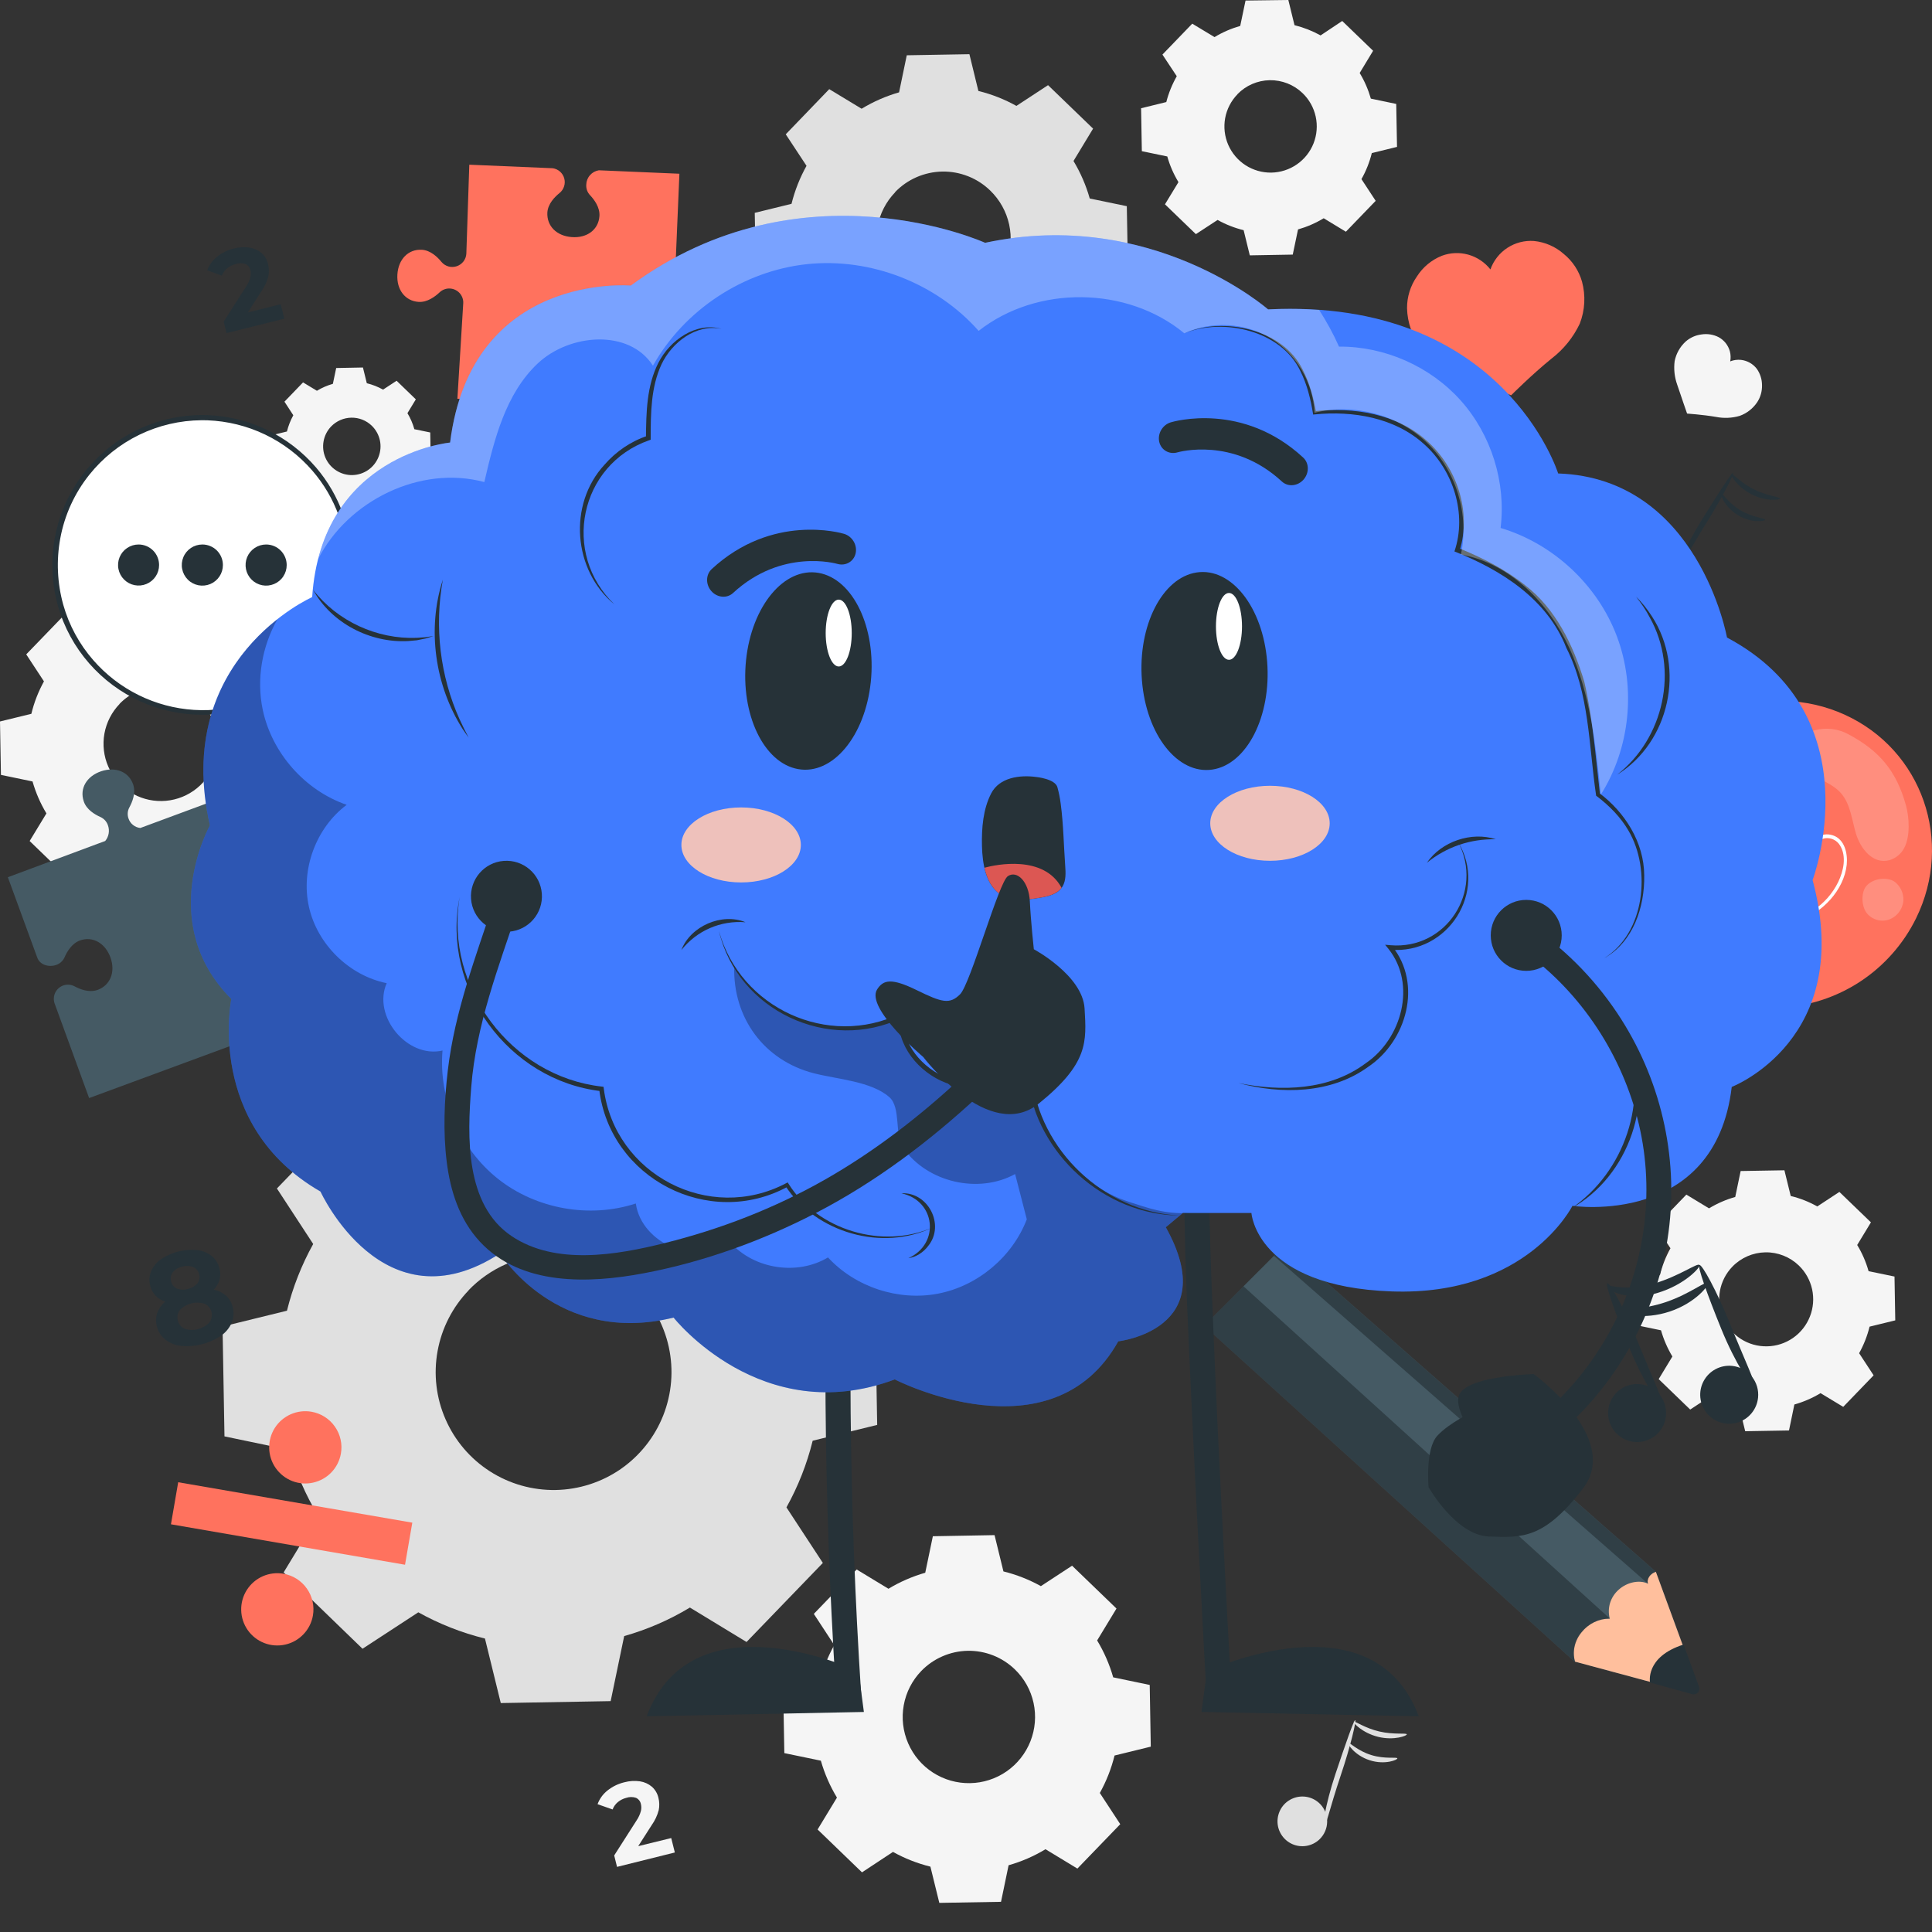 <svg width="64" height="64" viewBox="0 0 64 64" fill="none" xmlns="http://www.w3.org/2000/svg">
<rect x="0" y="0" width="64" height="64" fill="#333333" stroke="none"/>
<path d="M58.213 13.318C58.32 13.153 58.374 12.959 58.369 12.762C58.369 12.567 58.309 12.377 58.197 12.218C58.134 12.136 58.056 12.068 57.966 12.017C57.876 11.966 57.778 11.934 57.675 11.922C57.553 11.909 57.43 11.925 57.316 11.971C57.336 11.861 57.333 11.749 57.305 11.641C57.278 11.542 57.231 11.449 57.168 11.368C57.104 11.287 57.024 11.219 56.934 11.17C56.761 11.081 56.564 11.049 56.371 11.078C56.173 11.101 55.987 11.184 55.838 11.316C55.652 11.487 55.525 11.713 55.475 11.961C55.441 12.225 55.47 12.494 55.56 12.745C55.699 13.162 55.887 13.7 55.887 13.7C55.887 13.7 56.408 13.736 56.841 13.81C57.102 13.862 57.372 13.851 57.628 13.777C57.868 13.691 58.073 13.53 58.213 13.318Z" fill="#F5F5F5"/>
<path d="M13.582 37.892C14.263 37.481 14.997 37.162 15.763 36.945L16.211 34.791L19.851 34.727L20.375 36.865C21.144 37.055 21.884 37.347 22.576 37.734L24.416 36.528L27.034 39.056L25.893 40.937C26.305 41.617 26.622 42.35 26.839 43.114L28.994 43.562L29.058 47.202L26.921 47.726C26.731 48.498 26.438 49.24 26.052 49.934L27.258 51.774L24.73 54.393L22.854 53.252C22.174 53.663 21.442 53.981 20.677 54.197L20.229 56.352L16.589 56.416L16.065 54.279C15.294 54.089 14.551 53.796 13.857 53.41L12.009 54.617L9.396 52.088L10.537 50.208C10.126 49.528 9.807 48.795 9.59 48.031L7.436 47.582L7.372 43.943L9.506 43.419C9.697 42.647 9.989 41.904 10.375 41.209L9.173 39.37L11.702 36.752L13.582 37.892ZM15.528 42.74C14.992 43.296 14.632 43.998 14.495 44.759C14.357 45.519 14.448 46.303 14.757 47.011C15.065 47.719 15.576 48.32 16.226 48.738C16.876 49.156 17.635 49.371 18.407 49.358C19.179 49.344 19.93 49.102 20.565 48.662C21.199 48.221 21.689 47.602 21.972 46.884C22.255 46.165 22.319 45.379 22.155 44.624C21.991 43.869 21.607 43.18 21.051 42.643C20.682 42.286 20.246 42.005 19.768 41.817C19.29 41.628 18.78 41.536 18.267 41.545C17.753 41.554 17.246 41.664 16.776 41.87C16.305 42.075 15.879 42.37 15.523 42.74H15.528Z" fill="#E0E0E0"/>
<path d="M46.716 19.152C47.198 18.861 47.717 18.635 48.26 18.482L48.577 16.953L51.158 16.908L51.53 18.424C52.077 18.56 52.604 18.77 53.095 19.048L54.401 18.193L56.257 19.985L55.449 21.319C55.74 21.801 55.966 22.321 56.119 22.863L57.649 23.18L57.695 25.762L56.179 26.134C56.044 26.68 55.837 27.207 55.562 27.699L56.417 29.005L54.625 30.862L53.291 30.053C52.809 30.344 52.289 30.57 51.747 30.723L51.43 32.253L48.848 32.298L48.476 30.783C47.928 30.646 47.4 30.435 46.908 30.157L45.602 31.012L43.746 29.22L44.554 27.887C44.263 27.404 44.037 26.885 43.884 26.342L42.355 26.025L42.309 23.443L43.824 23.072C43.959 22.525 44.167 21.998 44.441 21.506L43.586 20.201L45.379 18.345L46.713 19.152H46.716ZM48.091 22.591C47.711 22.985 47.456 23.483 47.358 24.022C47.261 24.561 47.325 25.117 47.544 25.619C47.762 26.121 48.125 26.548 48.585 26.844C49.046 27.14 49.584 27.293 50.132 27.284C50.679 27.274 51.212 27.103 51.662 26.79C52.112 26.478 52.46 26.04 52.66 25.53C52.861 25.02 52.907 24.463 52.79 23.927C52.674 23.392 52.402 22.903 52.008 22.523C51.746 22.27 51.438 22.071 51.099 21.938C50.761 21.804 50.399 21.739 50.035 21.745C49.672 21.752 49.313 21.83 48.979 21.975C48.646 22.12 48.344 22.329 48.091 22.591Z" fill="#E0E0E0"/>
<path d="M28.542 3.602C28.93 3.367 29.347 3.184 29.783 3.059L30.038 1.831L32.113 1.795L32.41 3.013C32.85 3.121 33.274 3.288 33.67 3.508L34.718 2.821L36.21 4.261L35.561 5.333C35.795 5.722 35.976 6.139 36.099 6.575L37.327 6.83L37.364 8.904L36.146 9.203C36.038 9.64 35.871 10.061 35.65 10.454L36.345 11.503L34.903 12.996L33.831 12.345C33.444 12.58 33.027 12.761 32.591 12.885L32.335 14.112L30.261 14.149L29.963 12.931C29.524 12.822 29.101 12.656 28.705 12.436L27.655 13.122L26.157 11.693L26.806 10.621C26.572 10.233 26.391 9.816 26.268 9.381L25.04 9.125L25.002 7.051L26.22 6.752C26.329 6.312 26.496 5.889 26.717 5.493L26.029 4.449L27.47 2.953L28.542 3.602ZM29.655 6.367C29.349 6.683 29.145 7.083 29.066 7.516C28.988 7.949 29.04 8.396 29.216 8.799C29.392 9.202 29.683 9.545 30.053 9.782C30.423 10.02 30.855 10.143 31.295 10.135C31.735 10.128 32.163 9.99 32.524 9.739C32.886 9.488 33.164 9.136 33.326 8.726C33.487 8.317 33.523 7.869 33.43 7.439C33.336 7.009 33.118 6.617 32.801 6.311C32.591 6.107 32.342 5.946 32.07 5.839C31.797 5.731 31.506 5.678 31.213 5.683C30.92 5.689 30.631 5.752 30.362 5.869C30.093 5.986 29.851 6.155 29.648 6.367H29.655Z" fill="#E0E0E0"/>
<path d="M40.233 1.229C40.499 1.068 40.786 0.944 41.084 0.859L41.26 0.018L42.678 0L42.882 0.834C43.184 0.909 43.474 1.023 43.746 1.173L44.463 0.695L45.486 1.682L45.041 2.418C45.202 2.683 45.326 2.969 45.411 3.267L46.252 3.443L46.278 4.866L45.443 5.071C45.368 5.373 45.253 5.663 45.1 5.934L45.571 6.653L44.584 7.676L43.849 7.23C43.583 7.391 43.297 7.515 42.999 7.6L42.824 8.434L41.401 8.459L41.197 7.625C40.895 7.551 40.605 7.437 40.334 7.286L39.615 7.756L38.591 6.768L39.038 6.033C38.877 5.768 38.752 5.482 38.668 5.183L37.825 5.008L37.8 3.586L38.635 3.381C38.712 3.082 38.829 2.794 38.982 2.525L38.507 1.808L39.495 0.784L40.233 1.229ZM40.993 3.123C40.782 3.34 40.64 3.615 40.585 3.913C40.531 4.211 40.566 4.518 40.686 4.796C40.807 5.074 41.007 5.31 41.261 5.474C41.516 5.638 41.814 5.723 42.116 5.718C42.419 5.712 42.714 5.617 42.962 5.444C43.211 5.272 43.403 5.029 43.514 4.747C43.624 4.465 43.649 4.157 43.584 3.861C43.519 3.565 43.368 3.295 43.149 3.085C42.858 2.804 42.466 2.65 42.061 2.657C41.656 2.664 41.27 2.832 40.989 3.123H40.993Z" fill="#F5F5F5"/>
<path d="M10.498 12.945C10.663 12.845 10.841 12.768 11.027 12.715L11.137 12.191L12.023 12.174L12.151 12.695C12.339 12.741 12.52 12.812 12.689 12.907L13.138 12.613L13.775 13.229L13.497 13.687C13.597 13.852 13.674 14.031 13.726 14.218L14.252 14.326L14.267 15.213L13.747 15.341C13.701 15.529 13.629 15.71 13.534 15.879L13.829 16.327L13.214 16.962L12.756 16.684C12.59 16.784 12.412 16.861 12.226 16.914L12.116 17.439L11.229 17.454L11.101 16.933C10.913 16.887 10.732 16.816 10.563 16.722L10.115 17.015L9.477 16.406L9.755 15.949C9.655 15.783 9.577 15.604 9.524 15.418L9 15.309L8.985 14.422L9.505 14.294C9.552 14.106 9.623 13.925 9.716 13.756L9.423 13.306L10.039 12.667L10.498 12.945ZM10.97 14.126C10.84 14.261 10.752 14.432 10.719 14.617C10.685 14.803 10.707 14.993 10.782 15.166C10.857 15.338 10.982 15.485 11.14 15.586C11.298 15.688 11.483 15.741 11.671 15.738C11.859 15.734 12.042 15.675 12.197 15.568C12.351 15.461 12.47 15.31 12.539 15.135C12.608 14.96 12.624 14.768 12.584 14.585C12.544 14.401 12.45 14.233 12.315 14.102C12.133 13.927 11.89 13.831 11.638 13.836C11.386 13.84 11.146 13.945 10.97 14.126Z" fill="#F5F5F5"/>
<path d="M3.019 20.957C3.349 20.757 3.705 20.603 4.077 20.498L4.295 19.45L6.064 19.419L6.318 20.458C6.693 20.548 7.055 20.689 7.393 20.875L8.287 20.299L9.559 21.53L9.003 22.443C9.202 22.772 9.358 23.127 9.464 23.497L10.513 23.715L10.543 25.484L9.506 25.738C9.415 26.113 9.275 26.474 9.089 26.812L9.674 27.706L8.445 28.979L7.532 28.423C7.201 28.623 6.845 28.777 6.474 28.883L6.255 29.93L4.485 29.961L4.223 28.919C3.848 28.828 3.487 28.688 3.149 28.502L2.255 29.089L0.982 27.86L1.538 26.945C1.338 26.614 1.184 26.259 1.078 25.887L0.031 25.669L0 23.9L1.039 23.646C1.129 23.271 1.27 22.909 1.456 22.571L0.869 21.677L2.098 20.405L3.013 20.961L3.019 20.957ZM3.961 23.32C3.701 23.59 3.526 23.932 3.459 24.301C3.393 24.671 3.437 25.051 3.587 25.395C3.737 25.739 3.985 26.032 4.301 26.234C4.617 26.437 4.985 26.542 5.361 26.535C5.736 26.529 6.101 26.411 6.409 26.197C6.717 25.983 6.955 25.683 7.093 25.334C7.231 24.985 7.262 24.602 7.182 24.236C7.102 23.869 6.916 23.534 6.646 23.273C6.467 23.099 6.256 22.963 6.024 22.871C5.792 22.779 5.544 22.734 5.295 22.738C5.046 22.741 4.8 22.794 4.571 22.893C4.342 22.992 4.135 23.136 3.961 23.315V23.32Z" fill="#F5F5F5"/>
<path d="M56.614 40.028C56.885 39.864 57.177 39.737 57.482 39.651L57.661 38.792L59.111 38.767L59.32 39.619C59.628 39.693 59.924 39.81 60.2 39.965L60.932 39.484L61.977 40.492L61.522 41.242C61.687 41.512 61.813 41.804 61.899 42.109L62.758 42.287L62.783 43.739L61.932 43.947C61.856 44.255 61.74 44.55 61.586 44.827L62.066 45.56L61.059 46.604L60.308 46.15C60.037 46.314 59.745 46.44 59.441 46.526L59.263 47.386L57.812 47.411L57.603 46.558C57.295 46.482 56.999 46.366 56.722 46.212L55.99 46.693L54.946 45.685L55.4 44.936C55.237 44.664 55.11 44.373 55.023 44.068L54.166 43.89L54.138 42.439L54.99 42.23C55.066 41.923 55.182 41.627 55.336 41.35L54.855 40.617L55.863 39.573L56.613 40.028H56.614ZM57.387 41.96C57.173 42.182 57.029 42.462 56.975 42.765C56.92 43.068 56.956 43.381 57.079 43.663C57.202 43.946 57.406 44.185 57.665 44.352C57.924 44.519 58.227 44.605 58.535 44.599C58.843 44.594 59.142 44.497 59.395 44.322C59.648 44.146 59.843 43.899 59.956 43.612C60.069 43.326 60.094 43.012 60.029 42.711C59.963 42.41 59.81 42.135 59.588 41.921C59.291 41.635 58.892 41.478 58.48 41.485C58.067 41.493 57.674 41.663 57.387 41.96Z" fill="#F5F5F5"/>
<path d="M29.428 52.632C29.81 52.401 30.221 52.222 30.65 52.099L30.902 50.89L32.946 50.853L33.24 52.055C33.673 52.162 34.091 52.326 34.48 52.543L35.514 51.866L36.985 53.285L36.344 54.342C36.575 54.724 36.754 55.135 36.876 55.564L38.086 55.816L38.121 57.86L36.921 58.154C36.814 58.588 36.65 59.005 36.433 59.395L37.11 60.428L35.69 61.899L34.633 61.258C34.252 61.489 33.841 61.667 33.411 61.789L33.16 63L31.116 63.035L30.821 61.835C30.388 61.728 29.971 61.564 29.581 61.347L28.555 62.024L27.084 60.604L27.725 59.548C27.494 59.166 27.315 58.755 27.192 58.325L25.982 58.074L25.946 56.03L27.148 55.735C27.255 55.302 27.419 54.885 27.636 54.495L26.959 53.462L28.378 51.991L29.435 52.632H29.428ZM30.518 55.354C30.217 55.666 30.015 56.06 29.938 56.487C29.86 56.914 29.912 57.354 30.085 57.752C30.258 58.149 30.544 58.487 30.909 58.721C31.274 58.956 31.7 59.077 32.134 59.069C32.567 59.062 32.989 58.926 33.345 58.679C33.701 58.432 33.976 58.084 34.135 57.681C34.294 57.277 34.33 56.836 34.238 56.412C34.146 55.988 33.93 55.601 33.618 55.3C33.411 55.1 33.167 54.943 32.899 54.837C32.631 54.732 32.345 54.68 32.057 54.685C31.769 54.69 31.485 54.752 31.221 54.867C30.957 54.981 30.718 55.147 30.518 55.354Z" fill="#F5F5F5"/>
<path d="M43.71 60.931C43.592 61.043 43.444 61.118 43.283 61.146C43.123 61.174 42.958 61.154 42.809 61.088C42.66 61.022 42.535 60.914 42.447 60.776C42.36 60.639 42.315 60.479 42.319 60.316C42.323 60.154 42.375 59.996 42.468 59.862C42.561 59.729 42.692 59.627 42.844 59.568C42.995 59.509 43.161 59.496 43.32 59.531C43.479 59.566 43.624 59.648 43.736 59.765C43.887 59.923 43.969 60.135 43.964 60.353C43.959 60.572 43.868 60.779 43.71 60.931Z" fill="#E0E0E0"/>
<path d="M43.825 60.655C43.775 60.647 43.898 59.787 44.234 58.779C44.571 57.771 44.85 56.972 44.893 56.981C44.936 56.991 44.744 57.835 44.406 58.835C44.069 59.835 43.874 60.663 43.825 60.655Z" fill="#E0E0E0"/>
<path d="M46.601 57.452C46.622 57.495 46.184 57.665 45.655 57.536C45.127 57.406 44.811 57.063 44.847 57.034C44.884 57.005 45.213 57.248 45.697 57.359C46.181 57.47 46.59 57.399 46.601 57.452Z" fill="#E0E0E0"/>
<path d="M46.288 58.247C46.313 58.289 45.89 58.476 45.377 58.312C44.864 58.148 44.623 57.756 44.668 57.738C44.712 57.72 44.978 58.002 45.431 58.14C45.884 58.278 46.274 58.196 46.288 58.247Z" fill="#E0E0E0"/>
<path d="M22.235 60.888L22.355 61.366L20.44 61.843L20.346 61.464L21.092 60.297C21.155 60.203 21.202 60.099 21.231 59.99C21.249 59.916 21.249 59.838 21.231 59.764C21.223 59.719 21.204 59.677 21.176 59.641C21.148 59.605 21.111 59.575 21.07 59.556C20.965 59.52 20.852 59.52 20.747 59.556C20.645 59.581 20.551 59.629 20.469 59.695C20.39 59.76 20.329 59.845 20.293 59.941L19.795 59.766C19.86 59.59 19.971 59.435 20.117 59.318C20.283 59.184 20.476 59.089 20.683 59.04C20.852 58.995 21.028 58.984 21.201 59.009C21.346 59.031 21.482 59.093 21.594 59.187C21.703 59.284 21.779 59.412 21.811 59.554C21.845 59.688 21.849 59.828 21.821 59.963C21.774 60.142 21.694 60.311 21.587 60.461L21.142 61.156L22.235 60.888Z" fill="#F5F5F5"/>
<path d="M11.292 48.156C11.25 48.389 11.141 48.604 10.977 48.775C10.813 48.945 10.602 49.063 10.371 49.114C10.14 49.165 9.899 49.147 9.679 49.061C9.459 48.975 9.269 48.825 9.133 48.632C8.997 48.438 8.922 48.208 8.917 47.972C8.912 47.735 8.976 47.503 9.103 47.303C9.23 47.103 9.413 46.946 9.63 46.85C9.846 46.755 10.086 46.725 10.319 46.766C10.474 46.793 10.623 46.85 10.756 46.935C10.889 47.019 11.004 47.13 11.094 47.259C11.185 47.388 11.249 47.534 11.283 47.688C11.317 47.842 11.32 48.001 11.292 48.156Z" fill="#FF725E"/>
<path d="M10.366 53.516C10.326 53.749 10.217 53.965 10.053 54.137C9.89 54.308 9.68 54.428 9.449 54.479C9.217 54.531 8.976 54.514 8.755 54.428C8.534 54.343 8.344 54.194 8.207 54C8.071 53.806 7.995 53.577 7.99 53.34C7.984 53.103 8.049 52.87 8.176 52.67C8.303 52.47 8.486 52.312 8.703 52.216C8.919 52.121 9.159 52.091 9.393 52.132C9.705 52.187 9.983 52.363 10.165 52.623C10.348 52.882 10.42 53.203 10.366 53.516Z" fill="#FF725E"/>
<path d="M13.658 50.44L5.903 49.101L5.663 50.494L13.417 51.834L13.658 50.44Z" fill="#FF725E"/>
<path d="M23.909 8.597C23.621 8.579 23.364 8.775 23.214 8.915C23.168 8.959 23.113 8.993 23.053 9.014C22.993 9.036 22.93 9.045 22.866 9.04C22.609 9.025 22.37 8.831 22.387 8.573L22.506 5.755L19.838 5.641C19.724 5.659 19.62 5.716 19.544 5.803C19.467 5.889 19.424 6 19.421 6.115C19.416 6.179 19.425 6.242 19.446 6.303C19.467 6.363 19.501 6.418 19.544 6.464C19.684 6.611 19.878 6.87 19.857 7.159C19.827 7.606 19.449 7.892 18.942 7.854C18.436 7.817 18.108 7.485 18.132 7.038C18.151 6.749 18.379 6.52 18.538 6.392C18.608 6.335 18.659 6.259 18.686 6.173C18.714 6.087 18.715 5.995 18.691 5.908C18.667 5.822 18.619 5.744 18.551 5.684C18.484 5.625 18.4 5.586 18.311 5.573L15.546 5.456L15.448 8.406C15.442 8.5 15.409 8.589 15.351 8.663C15.294 8.736 15.216 8.791 15.127 8.82C15.039 8.849 14.943 8.851 14.854 8.826C14.764 8.8 14.684 8.748 14.624 8.676C14.496 8.518 14.264 8.292 13.976 8.274C13.53 8.247 13.196 8.584 13.164 9.091C13.132 9.597 13.423 9.973 13.869 10.001C14.157 10.019 14.415 9.823 14.564 9.683C14.61 9.639 14.665 9.605 14.725 9.584C14.785 9.562 14.848 9.553 14.912 9.558C14.973 9.562 15.033 9.578 15.087 9.605C15.142 9.632 15.191 9.67 15.232 9.716C15.272 9.762 15.303 9.816 15.322 9.874C15.342 9.932 15.35 9.993 15.345 10.054L15.152 13.209L22.178 13.508L22.331 10.189C22.335 10.128 22.35 10.068 22.377 10.013C22.404 9.958 22.441 9.909 22.487 9.868C22.533 9.828 22.586 9.797 22.644 9.777C22.702 9.757 22.763 9.749 22.825 9.752C22.888 9.756 22.95 9.773 23.007 9.801C23.063 9.83 23.114 9.87 23.154 9.919C23.282 10.078 23.514 10.303 23.802 10.321C24.248 10.349 24.583 10.011 24.614 9.505C24.645 8.999 24.357 8.621 23.909 8.597Z" fill="#FF725E"/>
<g opacity="0.3">
<path d="M17.634 13.317C17.634 13.317 18.329 12.204 19.192 12.017C19.605 11.926 20.011 11.799 20.402 11.637C20.988 11.388 21.517 11.024 21.958 10.566L22.331 10.185V12.63L19.828 13.504L17.634 13.317Z" fill="black"/>
</g>
<path d="M4.649 27.428C4.56 27.419 4.476 27.384 4.406 27.328C4.336 27.272 4.284 27.197 4.256 27.112C4.235 27.052 4.227 26.988 4.232 26.925C4.237 26.862 4.256 26.801 4.286 26.745C4.384 26.566 4.505 26.267 4.413 25.993C4.274 25.569 3.832 25.387 3.351 25.549C2.87 25.712 2.63 26.121 2.774 26.545C2.865 26.823 3.145 26.984 3.33 27.066C3.388 27.093 3.44 27.131 3.483 27.179C3.525 27.227 3.558 27.283 3.577 27.344C3.608 27.431 3.615 27.523 3.599 27.614C3.583 27.704 3.544 27.788 3.485 27.859L3.249 27.946L0.26 29.059L1.233 31.718C1.316 31.962 1.614 32.049 1.859 31.966C1.92 31.946 1.976 31.913 2.024 31.87C2.072 31.827 2.11 31.774 2.137 31.716C2.217 31.528 2.381 31.247 2.655 31.152C3.073 31.005 3.49 31.243 3.661 31.724C3.832 32.205 3.648 32.647 3.224 32.795C2.946 32.889 2.647 32.77 2.468 32.672C2.411 32.642 2.349 32.624 2.286 32.62C2.222 32.615 2.158 32.623 2.098 32.644C2.04 32.664 1.986 32.696 1.94 32.737C1.894 32.778 1.857 32.827 1.83 32.883C1.803 32.938 1.787 32.998 1.784 33.06C1.78 33.121 1.788 33.183 1.809 33.241L2.952 36.375L7.365 34.747L9.952 33.794L10.271 33.678L9.235 30.674C9.204 30.585 9.147 30.508 9.072 30.452C8.997 30.395 8.907 30.363 8.813 30.359C8.719 30.355 8.626 30.379 8.546 30.428C8.466 30.477 8.403 30.55 8.364 30.635C8.284 30.823 8.12 31.104 7.846 31.191C7.429 31.339 7.012 31.101 6.84 30.62C6.669 30.139 6.853 29.697 7.278 29.549C7.557 29.455 7.854 29.574 8.033 29.672C8.09 29.702 8.152 29.72 8.216 29.724C8.279 29.729 8.343 29.72 8.403 29.698C8.461 29.678 8.515 29.647 8.561 29.606C8.607 29.565 8.645 29.516 8.671 29.461C8.698 29.405 8.714 29.345 8.718 29.284C8.721 29.223 8.713 29.161 8.692 29.103L7.636 26.322L4.649 27.428Z" fill="#455A64"/>
<path d="M56.16 55.616L54.852 52.065L42.547 41.253L39.886 43.918L52.146 55.035L55.786 56.017C55.84 56.027 55.895 56.024 55.947 56.007C55.999 55.989 56.046 55.959 56.084 55.919C56.121 55.879 56.147 55.83 56.161 55.777C56.174 55.724 56.174 55.669 56.16 55.616Z" fill="#455A64"/>
<path d="M54.852 52.068C54.667 52.127 54.535 52.303 54.593 52.463C54.315 52.324 53.898 52.409 53.62 52.662C53.487 52.779 53.389 52.93 53.336 53.099C53.284 53.268 53.281 53.449 53.325 53.62C53.145 53.62 52.968 53.66 52.806 53.738C52.644 53.816 52.502 53.93 52.389 54.071C52.277 54.203 52.198 54.361 52.16 54.53C52.123 54.7 52.127 54.876 52.173 55.044L55.788 56.017C55.84 56.026 55.894 56.023 55.944 56.006C55.995 55.989 56.041 55.96 56.077 55.921C56.114 55.883 56.14 55.835 56.153 55.784C56.167 55.732 56.167 55.678 56.155 55.626L54.852 52.068Z" fill="#FFBF9D"/>
<path d="M54.66 55.737C54.66 55.737 54.483 54.888 55.772 54.477L56.288 55.893C56.296 55.924 56.296 55.956 56.288 55.987C56.28 56.017 56.264 56.046 56.243 56.069C56.221 56.092 56.194 56.109 56.163 56.119C56.133 56.129 56.101 56.131 56.07 56.125L54.66 55.737Z" fill="#263238"/>
<path opacity="0.3" d="M52.146 55.033L52.178 55.042C52.134 54.91 52.122 54.77 52.145 54.633C52.176 54.437 52.256 54.251 52.377 54.094C52.527 53.897 52.733 53.749 52.968 53.669C53.085 53.63 53.208 53.614 53.331 53.62L41.193 42.61L39.886 43.917L52.146 55.033Z" fill="black"/>
<path opacity="0.3" d="M54.852 52.069L42.547 41.257L42.202 41.603L54.593 52.463C54.586 52.443 54.581 52.422 54.579 52.401C54.585 52.324 54.614 52.251 54.663 52.191C54.712 52.132 54.778 52.089 54.852 52.069Z" fill="black"/>
<path d="M7.489 42.921C7.599 43.023 7.675 43.157 7.708 43.303C7.756 43.477 7.743 43.661 7.672 43.826C7.593 44 7.468 44.149 7.309 44.256C6.921 44.512 6.456 44.628 5.993 44.584C5.804 44.564 5.624 44.491 5.474 44.374C5.335 44.263 5.237 44.109 5.196 43.936C5.156 43.791 5.161 43.637 5.21 43.494C5.263 43.347 5.354 43.217 5.474 43.116C5.353 43.08 5.243 43.013 5.156 42.922C5.067 42.829 5.005 42.714 4.976 42.589C4.932 42.427 4.944 42.256 5.01 42.102C5.08 41.945 5.193 41.809 5.335 41.712C5.688 41.476 6.111 41.37 6.534 41.413C6.708 41.431 6.875 41.499 7.013 41.607C7.143 41.714 7.234 41.86 7.27 42.024C7.305 42.148 7.305 42.279 7.27 42.403C7.234 42.525 7.167 42.635 7.076 42.724C7.229 42.751 7.371 42.82 7.489 42.921ZM5.726 42.142C5.693 42.185 5.671 42.236 5.661 42.289C5.651 42.342 5.654 42.397 5.669 42.448C5.679 42.5 5.702 42.548 5.735 42.59C5.768 42.631 5.811 42.663 5.859 42.685C5.974 42.731 6.102 42.736 6.221 42.7C6.343 42.675 6.454 42.611 6.536 42.517C6.57 42.475 6.593 42.426 6.603 42.374C6.614 42.322 6.612 42.267 6.597 42.216C6.586 42.163 6.562 42.113 6.528 42.071C6.494 42.029 6.45 41.996 6.4 41.974C6.284 41.928 6.155 41.923 6.036 41.959C5.915 41.983 5.805 42.048 5.726 42.142ZM6.933 43.811C6.971 43.762 6.997 43.705 7.01 43.645C7.023 43.584 7.022 43.522 7.007 43.462C6.992 43.401 6.963 43.346 6.923 43.298C6.883 43.251 6.833 43.213 6.777 43.188C6.636 43.144 6.485 43.139 6.341 43.175C6.197 43.211 6.066 43.285 5.962 43.391C5.923 43.439 5.897 43.496 5.884 43.557C5.872 43.618 5.874 43.68 5.891 43.74C5.904 43.801 5.931 43.859 5.971 43.907C6.01 43.956 6.061 43.994 6.119 44.018C6.26 44.063 6.411 44.068 6.555 44.031C6.699 43.995 6.83 43.919 6.933 43.812V43.811Z" fill="#263238"/>
<path d="M9.299 10.078L9.419 10.557L7.504 11.034L7.41 10.654L8.156 9.487C8.219 9.393 8.266 9.289 8.295 9.18C8.313 9.106 8.313 9.029 8.295 8.955C8.287 8.91 8.268 8.868 8.24 8.831C8.212 8.795 8.176 8.766 8.134 8.746C8.03 8.711 7.916 8.711 7.812 8.746C7.707 8.771 7.61 8.818 7.527 8.885C7.448 8.95 7.387 9.035 7.35 9.13L6.865 8.956C6.929 8.78 7.041 8.626 7.187 8.509C7.353 8.375 7.546 8.279 7.753 8.23C7.921 8.186 8.097 8.177 8.269 8.203C8.414 8.224 8.55 8.286 8.663 8.381C8.771 8.477 8.847 8.606 8.879 8.748C8.914 8.881 8.917 9.021 8.889 9.156C8.841 9.335 8.762 9.504 8.656 9.654L8.211 10.349L9.299 10.078Z" fill="#263238"/>
<path d="M55.342 19.227C55.201 19.309 55.039 19.347 54.877 19.337C54.714 19.327 54.559 19.269 54.429 19.171C54.299 19.072 54.202 18.938 54.149 18.784C54.096 18.63 54.09 18.464 54.131 18.306C54.172 18.149 54.26 18.007 54.382 17.899C54.503 17.791 54.654 17.722 54.816 17.7C54.977 17.678 55.141 17.704 55.288 17.776C55.434 17.847 55.556 17.96 55.638 18.1C55.748 18.289 55.778 18.514 55.723 18.725C55.667 18.936 55.53 19.116 55.342 19.227Z" fill="#263238"/>
<path d="M55.519 18.986C55.471 18.966 55.797 18.152 56.353 17.256C56.909 16.361 57.372 15.641 57.412 15.662C57.453 15.682 57.069 16.457 56.509 17.351C55.948 18.245 55.565 19.006 55.519 18.986Z" fill="#263238"/>
<path d="M58.964 16.515C58.973 16.561 58.513 16.626 58.024 16.376C57.534 16.126 57.312 15.721 57.355 15.7C57.398 15.679 57.661 15.994 58.106 16.213C58.551 16.433 58.964 16.461 58.964 16.515Z" fill="#263238"/>
<path d="M58.473 17.216C58.488 17.262 58.034 17.346 57.573 17.067C57.113 16.787 56.969 16.352 57.017 16.344C57.066 16.336 57.258 16.673 57.668 16.911C58.078 17.149 58.473 17.163 58.473 17.216Z" fill="#263238"/>
<path d="M55.188 46.905C55.169 47.094 55.094 47.273 54.973 47.42C54.852 47.566 54.69 47.674 54.508 47.728C54.326 47.783 54.132 47.783 53.95 47.727C53.769 47.672 53.608 47.563 53.487 47.416C53.367 47.269 53.294 47.089 53.275 46.9C53.257 46.711 53.296 46.521 53.386 46.353C53.476 46.186 53.613 46.049 53.781 45.96C53.949 45.871 54.139 45.833 54.328 45.852C54.582 45.879 54.815 46.004 54.976 46.201C55.137 46.398 55.213 46.652 55.188 46.905Z" fill="#263238"/>
<path d="M55.081 46.578C55.001 46.627 54.433 45.78 53.968 44.632C53.504 43.483 53.165 42.546 53.245 42.51C53.326 42.474 53.815 43.357 54.274 44.497C54.733 45.637 55.158 46.525 55.081 46.578Z" fill="#263238"/>
<path d="M56.297 41.905C56.354 41.956 55.825 42.561 54.894 42.834C54.498 42.959 54.075 42.972 53.672 42.873C53.359 42.785 53.218 42.621 53.244 42.594C53.269 42.568 53.437 42.626 53.716 42.646C54.083 42.668 54.451 42.624 54.802 42.517C55.641 42.268 56.233 41.821 56.297 41.905Z" fill="#263238"/>
<path d="M58.238 46.3C58.219 46.489 58.144 46.668 58.023 46.814C57.902 46.961 57.741 47.068 57.559 47.123C57.377 47.178 57.182 47.177 57.001 47.122C56.819 47.066 56.658 46.958 56.538 46.81C56.418 46.663 56.344 46.484 56.326 46.295C56.307 46.105 56.346 45.915 56.436 45.748C56.526 45.581 56.663 45.444 56.831 45.355C56.999 45.265 57.19 45.228 57.379 45.247C57.504 45.26 57.626 45.297 57.737 45.356C57.849 45.416 57.947 45.497 58.027 45.595C58.107 45.693 58.166 45.805 58.203 45.926C58.239 46.047 58.251 46.174 58.238 46.3Z" fill="#263238"/>
<path d="M58.131 45.968C58.053 46.017 57.485 45.17 57.019 44.021C56.553 42.873 56.22 41.945 56.297 41.907C56.375 41.868 56.867 42.753 57.326 43.893C57.785 45.033 58.211 45.921 58.131 45.968Z" fill="#263238"/>
<path d="M56.571 42.5C56.642 42.551 56.176 43.16 55.31 43.447C54.444 43.733 53.709 43.536 53.733 43.447C53.759 43.358 54.429 43.393 55.205 43.126C55.98 42.859 56.502 42.429 56.571 42.5Z" fill="#263238"/>
<path d="M52.406 9.329C52.303 8.969 52.092 8.648 51.801 8.412C51.525 8.169 51.18 8.019 50.815 7.983C50.505 7.96 50.195 8.04 49.934 8.21C49.674 8.38 49.476 8.631 49.372 8.925C49.186 8.689 48.93 8.518 48.641 8.436C48.352 8.355 48.044 8.368 47.763 8.473C47.422 8.609 47.133 8.85 46.936 9.16C46.722 9.468 46.608 9.834 46.61 10.209C46.621 10.686 46.784 11.148 47.076 11.525C47.41 11.901 47.829 12.193 48.298 12.374C49.059 12.697 50.059 13.094 50.059 13.094C50.059 13.094 50.754 12.399 51.398 11.878C51.796 11.573 52.116 11.177 52.331 10.724C52.505 10.279 52.531 9.79 52.406 9.329Z" fill="#FF725E"/>
<path d="M63.473 30.419C64.725 27.866 63.671 24.849 61.121 23.681C58.571 22.513 55.491 23.634 54.241 26.184C53.81 27.045 53.637 28.013 53.743 28.971C53.85 29.928 54.231 30.834 54.842 31.58L54.277 32.751L58.309 34.605C58.309 34.605 58.656 33.962 58.95 33.382C59.9 33.338 60.821 33.04 61.617 32.519C62.412 31.997 63.053 31.272 63.473 30.419Z" fill="#FF725E"/>
<path d="M55.851 33.431C56.561 31.92 57.373 30.456 58.057 28.932C58.196 28.625 58.328 28.315 58.44 27.998C58.579 27.599 58.698 27.139 58.449 26.767C58.397 26.684 58.326 26.613 58.242 26.562C58.158 26.51 58.064 26.479 57.966 26.47C57.768 26.468 57.576 26.537 57.425 26.663C57.094 26.932 56.852 27.294 56.73 27.702C56.598 28.088 56.575 28.504 56.665 28.903C56.755 29.302 56.953 29.668 57.238 29.961C57.538 30.256 57.911 30.463 58.319 30.561C58.727 30.659 59.155 30.644 59.555 30.517C60.356 30.253 61.084 29.494 61.175 28.646C61.212 28.279 61.111 27.803 60.718 27.672C60.326 27.542 59.986 27.827 59.754 28.106C59.496 28.443 59.267 28.801 59.068 29.175C58.822 29.593 58.589 30.026 58.36 30.457C57.889 31.345 57.439 32.241 56.97 33.128C56.866 33.324 56.761 33.52 56.654 33.715C56.618 33.78 56.724 33.824 56.76 33.758C57.614 32.204 58.366 30.588 59.282 29.059C59.468 28.704 59.694 28.373 59.955 28.07C60.085 27.918 60.26 27.812 60.456 27.768C60.554 27.755 60.654 27.77 60.743 27.814C60.832 27.857 60.906 27.926 60.956 28.012C61.176 28.373 61.068 28.854 60.892 29.22C60.706 29.599 60.421 29.922 60.068 30.154C59.723 30.382 59.32 30.507 58.907 30.515C58.493 30.522 58.087 30.412 57.733 30.197C57.393 29.992 57.12 29.694 56.946 29.337C56.772 28.979 56.705 28.58 56.753 28.186C56.797 27.789 56.945 27.411 57.181 27.09C57.42 26.771 57.877 26.381 58.258 26.719C58.639 27.056 58.477 27.572 58.335 27.97C58.235 28.248 58.12 28.526 57.999 28.796C57.373 30.209 56.634 31.577 55.955 32.967C55.887 33.106 55.816 33.245 55.752 33.384C55.72 33.452 55.826 33.497 55.858 33.429L55.851 33.431Z" fill="white"/>
<path d="M54.371 35.27C54.438 35.38 54.488 35.5 54.52 35.626C54.53 35.669 54.55 35.71 54.579 35.745C54.608 35.78 54.644 35.807 54.685 35.826L55.5 36.198C55.545 36.219 55.595 36.229 55.645 36.226C55.695 36.224 55.744 36.209 55.786 36.183C55.9 36.109 56.037 36.077 56.172 36.093L54.371 35.27Z" fill="#455A64"/>
<path d="M54.599 32.595C54.592 32.611 54.156 33.973 53.991 34.493C53.956 34.596 53.947 34.707 53.967 34.815C53.986 34.923 54.033 35.024 54.102 35.109C54.159 35.175 54.23 35.229 54.309 35.266L56.085 36.08C56.085 36.08 56.551 36.293 56.837 35.972C57.123 35.651 58.102 34.203 58.102 34.203L54.599 32.595Z" fill="#263238"/>
<path d="M57.178 35.829L53.938 34.36C53.926 34.355 53.916 34.348 53.907 34.338C53.899 34.329 53.892 34.318 53.888 34.306C53.884 34.294 53.882 34.282 53.883 34.269C53.883 34.256 53.886 34.244 53.892 34.232V34.223C53.903 34.199 53.923 34.18 53.948 34.171C53.973 34.162 54 34.163 54.024 34.174L57.264 35.642C57.275 35.648 57.286 35.655 57.294 35.664C57.303 35.674 57.309 35.685 57.314 35.697C57.318 35.708 57.32 35.721 57.319 35.734C57.319 35.746 57.315 35.759 57.31 35.77V35.78C57.298 35.804 57.278 35.822 57.254 35.831C57.229 35.84 57.202 35.84 57.178 35.829Z" fill="#455A64"/>
<path d="M57.417 35.447L54.092 33.941C54.081 33.936 54.07 33.928 54.061 33.919C54.053 33.909 54.046 33.898 54.042 33.886C54.037 33.874 54.035 33.861 54.036 33.848C54.037 33.836 54.041 33.823 54.046 33.812V33.802C54.058 33.779 54.078 33.761 54.103 33.752C54.127 33.742 54.154 33.743 54.178 33.753L57.503 35.26C57.515 35.266 57.525 35.273 57.533 35.283C57.542 35.292 57.549 35.303 57.553 35.316C57.557 35.328 57.559 35.34 57.558 35.353C57.557 35.366 57.553 35.378 57.547 35.39V35.398C57.536 35.422 57.517 35.44 57.492 35.449C57.468 35.459 57.441 35.458 57.417 35.447Z" fill="#455A64"/>
<path d="M57.679 35.077L54.22 33.508C54.209 33.503 54.198 33.495 54.19 33.486C54.181 33.477 54.174 33.466 54.17 33.454C54.166 33.442 54.164 33.429 54.165 33.417C54.165 33.404 54.169 33.392 54.174 33.38V33.371C54.185 33.347 54.205 33.329 54.23 33.32C54.254 33.311 54.281 33.312 54.305 33.322L57.764 34.889C57.776 34.894 57.786 34.902 57.795 34.911C57.803 34.921 57.81 34.932 57.814 34.944C57.819 34.956 57.821 34.969 57.82 34.981C57.819 34.994 57.816 35.007 57.81 35.018V35.028C57.799 35.051 57.779 35.069 57.755 35.078C57.73 35.087 57.703 35.087 57.679 35.077Z" fill="#E0E0E0"/>
<path d="M57.679 35.076C57.705 35.086 57.734 35.086 57.76 35.076C57.775 35.069 57.788 35.058 57.798 35.045C57.808 35.032 57.815 35.016 57.818 35C57.823 34.978 57.819 34.956 57.809 34.937C57.798 34.918 57.781 34.903 57.76 34.896L56.955 34.537L54.303 33.341C54.29 33.335 54.275 33.333 54.26 33.335C54.245 33.336 54.231 33.342 54.219 33.351C54.207 33.361 54.198 33.373 54.192 33.387C54.185 33.4 54.182 33.415 54.181 33.43C54.182 33.445 54.187 33.459 54.196 33.471C54.204 33.483 54.215 33.492 54.228 33.498L54.323 33.541L54.696 33.71L55.398 34.029L56.588 34.572L57.387 34.942L57.604 35.043L57.661 35.069L57.679 35.081H57.66L57.602 35.056L57.382 34.96L56.577 34.601L55.389 34.053L54.686 33.735L54.315 33.566L54.219 33.523C54.2 33.515 54.185 33.502 54.173 33.485C54.162 33.468 54.155 33.449 54.153 33.429C54.153 33.408 54.158 33.388 54.167 33.369C54.175 33.35 54.188 33.333 54.205 33.32C54.222 33.308 54.242 33.3 54.263 33.298C54.284 33.295 54.305 33.298 54.324 33.306L56.966 34.512L57.767 34.88C57.79 34.889 57.809 34.906 57.821 34.928C57.832 34.95 57.835 34.975 57.83 34.999C57.825 35.016 57.817 35.032 57.806 35.046C57.795 35.06 57.781 35.072 57.764 35.079C57.743 35.086 57.721 35.086 57.7 35.079C57.693 35.079 57.686 35.078 57.679 35.076Z" fill="#263238"/>
<path d="M54.565 31.638C54.548 31.671 54.239 32.484 54.082 32.902C54.053 32.976 54.042 33.057 54.05 33.136C54.057 33.216 54.082 33.293 54.124 33.362L54.248 33.562L57.693 35.139L57.928 35.104C58.01 35.092 58.088 35.062 58.157 35.017C58.226 34.971 58.283 34.911 58.326 34.84L59.021 33.676L54.565 31.638Z" fill="#455A64"/>
<g opacity="0.3">
<path d="M53.999 34.378C54.333 34.612 54.691 34.808 55.067 34.965C55.384 35.104 55.691 35.258 56.04 35.41C56.295 35.519 56.532 35.614 56.788 35.72C56.889 35.766 56.998 35.791 57.109 35.793L53.999 34.378Z" fill="black"/>
</g>
<g opacity="0.3">
<path d="M54.195 33.98C54.529 34.212 54.887 34.408 55.263 34.565C55.58 34.704 55.887 34.86 56.236 35.01C56.491 35.121 56.729 35.215 56.984 35.32C57.085 35.367 57.195 35.392 57.306 35.395L54.195 33.98Z" fill="black"/>
</g>
<path d="M58.16 34.967C58.16 34.975 57.232 34.56 56.096 34.041C54.96 33.52 54.041 33.091 54.045 33.091C54.049 33.091 54.974 33.498 56.11 34.018C57.246 34.538 58.17 34.959 58.16 34.967Z" fill="#263238"/>
<path d="M59.004 33.648C59.004 33.657 57.993 33.211 56.758 32.652C55.521 32.093 54.522 31.63 54.526 31.62C54.53 31.61 55.535 32.057 56.773 32.617C58.01 33.178 59.011 33.634 59.004 33.648Z" fill="#263238"/>
<g opacity="0.2">
<path d="M59.529 24.609C59.592 24.503 59.677 24.411 59.778 24.339C59.879 24.267 59.993 24.217 60.115 24.192C60.495 24.089 60.901 24.139 61.245 24.331C62.254 24.875 62.816 25.526 63.137 26.677C63.246 27.066 63.285 27.71 63.079 28.09C63.029 28.186 62.961 28.271 62.878 28.34C62.795 28.41 62.699 28.461 62.595 28.493C62.049 28.644 61.636 28.121 61.483 27.622C61.344 27.158 61.302 26.635 60.982 26.272C60.718 25.973 60.312 25.843 59.977 25.623C59.642 25.403 59.362 24.983 59.529 24.609Z" fill="white"/>
</g>
<g opacity="0.2">
<path d="M61.843 29.329C62.092 29.072 62.553 29.051 62.775 29.218C62.865 29.291 62.938 29.384 62.986 29.49C63.034 29.596 63.057 29.712 63.053 29.828C63.042 29.971 62.99 30.107 62.903 30.22C62.816 30.334 62.698 30.419 62.563 30.466C62.428 30.509 62.283 30.508 62.149 30.463C62.015 30.419 61.898 30.333 61.816 30.217C61.661 29.985 61.645 29.535 61.843 29.329Z" fill="white"/>
</g>
<path d="M11.494 22.602L9.984 22.339C9.079 23.159 7.9 23.612 6.679 23.607C5.457 23.602 4.282 23.14 3.383 22.313C2.485 21.485 1.928 20.352 1.823 19.135C1.718 17.918 2.072 16.706 2.816 15.736C3.559 14.767 4.638 14.111 5.841 13.897C7.043 13.683 8.283 13.927 9.315 14.58C10.347 15.233 11.097 16.249 11.418 17.427C11.74 18.606 11.609 19.862 11.051 20.948L11.494 22.602Z" fill="white"/>
<path d="M11.393 22.184C11.319 21.896 11.215 21.482 11.079 20.945C11.456 20.216 11.644 19.403 11.625 18.582C11.614 18.054 11.515 17.531 11.333 17.036C10.907 15.848 10.039 14.87 8.91 14.306C7.9 13.797 6.745 13.652 5.641 13.895C4.536 14.137 3.549 14.753 2.845 15.638C2.345 16.266 2.006 17.007 1.859 17.796C1.719 18.551 1.755 19.328 1.963 20.067C2.16 20.761 2.51 21.403 2.987 21.945C3.581 22.626 4.35 23.131 5.211 23.404C6.072 23.678 6.992 23.71 7.87 23.497C8.661 23.302 9.391 22.912 9.992 22.361L11.115 22.543L11.401 22.587L11.495 22.6L11.392 22.578L11.101 22.522L9.989 22.314H9.978H9.969C9.489 22.743 8.928 23.072 8.319 23.283C7.71 23.494 7.065 23.581 6.422 23.541C5.779 23.5 5.15 23.333 4.572 23.047C3.995 22.762 3.479 22.364 3.056 21.878C2.591 21.346 2.251 20.718 2.059 20.038C1.857 19.313 1.823 18.552 1.961 17.813C2.177 16.682 2.789 15.665 3.688 14.946C4.587 14.227 5.714 13.852 6.865 13.889C7.829 13.922 8.762 14.242 9.543 14.809C10.324 15.376 10.918 16.164 11.248 17.07C11.43 17.558 11.53 18.072 11.546 18.591C11.573 19.403 11.398 20.209 11.036 20.936V20.951L11.378 22.172C11.415 22.311 11.446 22.414 11.468 22.49C11.49 22.567 11.502 22.601 11.502 22.601C11.502 22.601 11.502 22.568 11.478 22.498C11.454 22.429 11.426 22.318 11.393 22.184Z" fill="#263238"/>
<path d="M6.715 23.677C6.003 23.679 5.299 23.528 4.65 23.234C4.001 22.941 3.423 22.511 2.954 21.975C2.475 21.428 2.122 20.782 1.923 20.083C1.714 19.339 1.678 18.557 1.818 17.797C2.039 16.63 2.671 15.581 3.598 14.838C4.526 14.096 5.688 13.711 6.875 13.751C7.562 13.777 8.236 13.944 8.854 14.243C9.473 14.542 10.023 14.966 10.471 15.488C10.861 15.944 11.165 16.468 11.366 17.034C11.55 17.533 11.649 18.059 11.659 18.591C11.677 19.412 11.489 20.224 11.114 20.954L11.426 22.18L11.504 22.494C11.516 22.544 11.525 22.574 11.527 22.594C11.528 22.598 11.528 22.603 11.527 22.608C11.527 22.62 11.527 22.624 11.519 22.629C11.517 22.632 11.514 22.635 11.51 22.637C11.506 22.639 11.502 22.64 11.498 22.64H11.486L11.394 22.627L10.004 22.405C9.4 22.953 8.67 23.342 7.879 23.538C7.498 23.633 7.107 23.679 6.715 23.677ZM6.664 13.815C5.528 13.825 4.431 14.228 3.56 14.956C2.689 15.684 2.097 16.692 1.886 17.808C1.751 18.559 1.789 19.331 1.998 20.065C2.194 20.754 2.541 21.391 3.014 21.929C3.604 22.606 4.37 23.107 5.226 23.378C6.082 23.648 6.996 23.679 7.868 23.466C7.978 23.438 8.085 23.407 8.188 23.375C8.085 23.407 7.978 23.436 7.866 23.463C6.996 23.669 6.086 23.634 5.235 23.36C4.383 23.086 3.623 22.585 3.036 21.91C2.569 21.372 2.226 20.739 2.031 20.054C1.828 19.325 1.794 18.56 1.932 17.816C2.148 16.674 2.765 15.647 3.673 14.92C4.58 14.194 5.717 13.816 6.879 13.855C7.552 13.88 8.212 14.043 8.819 14.335C9.426 14.626 9.966 15.039 10.407 15.547C10.792 15.993 11.093 16.506 11.294 17.06C11.477 17.55 11.578 18.067 11.593 18.59C11.598 18.764 11.594 18.938 11.58 19.112C11.595 18.938 11.601 18.764 11.597 18.59C11.586 18.065 11.489 17.546 11.308 17.053C11.109 16.494 10.81 15.975 10.425 15.524C9.983 15.01 9.441 14.593 8.83 14.298C8.22 14.004 7.556 13.838 6.879 13.812C6.805 13.814 6.733 13.815 6.664 13.815ZM6.675 13.921C5.96 13.926 5.255 14.092 4.612 14.404C3.969 14.717 3.404 15.169 2.958 15.728C2.47 16.339 2.14 17.06 1.998 17.829C1.862 18.562 1.896 19.317 2.096 20.035C2.287 20.711 2.625 21.335 3.086 21.864C3.506 22.347 4.017 22.742 4.591 23.025C5.164 23.309 5.789 23.476 6.427 23.516C7.066 23.556 7.706 23.469 8.311 23.26C8.915 23.05 9.472 22.723 9.949 22.296L9.958 22.288C9.962 22.285 9.966 22.282 9.971 22.281C9.976 22.279 9.982 22.279 9.987 22.28L11.402 22.547L11.447 22.555L11.431 22.501L11.341 22.182L10.999 20.96C10.999 20.96 10.999 20.96 10.999 20.952V20.936C10.998 20.931 10.998 20.925 10.999 20.92C11.361 20.199 11.539 19.4 11.518 18.594C11.503 18.078 11.403 17.567 11.223 17.084C11.025 16.537 10.728 16.032 10.348 15.592C9.914 15.09 9.382 14.683 8.784 14.396C8.186 14.109 7.535 13.948 6.872 13.923L6.675 13.921Z" fill="#263238"/>
<path d="M5.27 18.717C5.27 18.852 5.231 18.983 5.156 19.095C5.081 19.207 4.975 19.294 4.851 19.345C4.726 19.397 4.59 19.41 4.458 19.384C4.326 19.358 4.205 19.293 4.11 19.198C4.015 19.103 3.95 18.982 3.924 18.85C3.897 18.718 3.911 18.581 3.962 18.457C4.014 18.333 4.101 18.226 4.213 18.152C4.325 18.077 4.456 18.037 4.591 18.037C4.771 18.037 4.944 18.109 5.071 18.236C5.199 18.364 5.27 18.537 5.27 18.717Z" fill="#263238"/>
<path d="M7.384 18.717C7.384 18.852 7.345 18.984 7.27 19.096C7.195 19.208 7.089 19.296 6.964 19.348C6.84 19.399 6.702 19.413 6.57 19.387C6.438 19.36 6.316 19.296 6.221 19.2C6.126 19.105 6.061 18.983 6.035 18.851C6.008 18.719 6.022 18.582 6.074 18.457C6.125 18.332 6.213 18.226 6.325 18.151C6.437 18.077 6.569 18.037 6.704 18.037C6.884 18.037 7.057 18.109 7.185 18.236C7.312 18.364 7.384 18.537 7.384 18.717Z" fill="#263238"/>
<path d="M9.497 18.717C9.498 18.852 9.458 18.984 9.383 19.096C9.309 19.208 9.202 19.296 9.078 19.347C8.953 19.399 8.816 19.413 8.684 19.387C8.552 19.361 8.43 19.296 8.335 19.201C8.239 19.105 8.174 18.984 8.148 18.852C8.122 18.72 8.135 18.583 8.186 18.458C8.238 18.333 8.325 18.227 8.437 18.152C8.549 18.077 8.681 18.037 8.816 18.037C8.997 18.037 9.17 18.109 9.297 18.236C9.425 18.364 9.497 18.537 9.497 18.717Z" fill="#263238"/>
<path d="M28.525 56.091C28.324 52.995 28.208 49.894 28.179 46.791C28.171 45.913 28.17 45.034 28.175 44.155C28.178 43.622 27.349 43.621 27.346 44.155C27.327 47.258 27.393 50.361 27.546 53.459C27.589 54.337 27.639 55.214 27.696 56.091C27.71 56.314 27.876 56.505 28.11 56.505C28.324 56.505 28.54 56.316 28.525 56.091Z" fill="#263238"/>
<path d="M28.44 55.368C28.44 55.368 22.95 52.778 21.422 56.854L28.617 56.711L28.44 55.368Z" fill="#263238"/>
<path d="M40.794 56.091C40.71 54.594 40.63 53.098 40.553 51.601C40.407 48.79 40.267 45.98 40.159 43.167C40.113 41.956 40.067 40.744 40.059 39.531C40.055 38.998 39.226 38.997 39.23 39.531C39.246 41.976 39.376 44.422 39.489 46.864C39.608 49.41 39.739 51.955 39.877 54.5C39.906 55.03 39.935 55.561 39.965 56.091C39.995 56.622 40.825 56.625 40.794 56.091Z" fill="#263238"/>
<path d="M39.979 55.368C39.979 55.368 45.469 52.778 46.997 56.854L39.802 56.711L39.979 55.368Z" fill="#263238"/>
<path d="M14.91 14.66C14.91 14.66 10.656 15.054 10.341 19.78C10.341 19.78 5.694 21.828 6.954 27.342C6.954 27.342 5.143 30.571 7.663 33.092C7.663 33.092 6.797 37.267 10.617 39.472C10.617 39.472 12.704 44.041 16.564 41.52C16.564 41.52 18.455 44.592 22.314 43.647C22.314 43.647 25.229 47.349 29.64 45.695C29.64 45.695 34.839 48.373 37.044 44.434C37.044 44.434 40.51 44.041 38.619 40.654L39.184 40.181H41.455C41.455 40.181 41.613 42.623 46.102 42.78C50.592 42.938 52.089 39.945 52.089 39.945C52.089 39.945 56.815 40.654 57.366 36.006C57.366 36.006 61.462 34.431 60.045 29.153C60.045 29.153 62.093 23.718 57.209 21.119C57.209 21.119 56.264 15.841 51.616 15.684C51.616 15.684 49.805 9.855 42.007 10.249C42.007 10.249 38.147 6.862 32.633 8.043C32.633 8.043 26.568 5.286 20.896 9.461C20.896 9.461 15.619 8.989 14.91 14.66Z" fill="#407BFF"/>
<g opacity="0.3">
<path d="M33.959 35.717C32.437 36.592 29.86 35.554 29.849 33.647C27.795 34.445 25.564 33.93 24.322 32.009C24.273 33.714 25.309 35.13 26.962 35.554C27.735 35.753 28.86 35.817 29.46 36.344C29.855 36.69 29.622 37.601 29.923 38.031C30.72 39.167 32.41 39.56 33.627 38.892C33.756 39.392 33.885 39.892 34.014 40.391C33.536 41.638 32.384 42.603 31.072 42.854C29.761 43.106 28.334 42.636 27.428 41.654C26.414 42.263 24.98 42.043 24.195 41.158C23.11 41.98 21.253 41.215 21.062 39.867C19.532 40.368 17.761 40.052 16.5 39.053C15.238 38.054 14.524 36.403 14.659 34.8C13.495 35.071 12.328 33.663 12.81 32.569C11.565 32.316 10.513 31.285 10.235 30.045C9.956 28.805 10.466 27.423 11.484 26.661C10.1 26.184 9.007 24.945 8.704 23.514C8.49 22.498 8.68 21.412 9.191 20.511C7.906 21.523 6.112 23.658 6.954 27.342C6.954 27.342 5.143 30.572 7.663 33.092C7.663 33.092 6.797 37.267 10.617 39.472C10.617 39.472 12.704 44.041 16.564 41.52C16.564 41.52 18.455 44.593 22.314 43.647C22.314 43.647 25.229 47.349 29.64 45.695C29.64 45.695 34.839 48.373 37.044 44.435C37.044 44.435 40.51 44.041 38.619 40.654L39.184 40.181H39.409C38.575 40.228 38.03 40.013 37.397 39.812C35.647 39.253 34.338 37.515 33.959 35.717Z" fill="black"/>
</g>
<path d="M10.371 19.538C11.177 20.579 12.488 21.18 13.8 21.129L14.082 21.11C14.175 21.095 14.268 21.082 14.363 21.07C14.273 21.099 14.182 21.127 14.089 21.153L13.807 21.21L13.52 21.236C12.269 21.305 10.978 20.645 10.371 19.538Z" fill="#263238"/>
<path d="M14.67 19.202C14.386 20.757 14.575 22.387 15.224 23.828C15.305 24.009 15.434 24.263 15.525 24.438C15.459 24.345 15.393 24.252 15.33 24.157C14.407 22.711 14.14 20.838 14.67 19.202Z" fill="#263238"/>
<path d="M20.358 20.026C18.983 18.899 18.811 16.708 20.024 15.395C20.404 14.957 20.899 14.617 21.452 14.436L21.398 14.51C21.407 13.671 21.418 12.784 21.811 12.017C22.187 11.274 23.052 10.655 23.902 10.894C23.059 10.719 22.26 11.34 21.914 12.067C21.561 12.827 21.556 13.684 21.555 14.511L21.555 14.566L21.502 14.585C19.195 15.395 18.589 18.334 20.358 20.026Z" fill="#263238"/>
<path d="M39.232 11.041C40.533 10.479 42.497 10.899 43.152 12.244C43.384 12.69 43.511 13.178 43.598 13.666L43.539 13.622C44.84 13.48 46.267 13.7 47.269 14.606C48.266 15.49 48.751 16.956 48.351 18.247L48.306 18.15C49.083 18.468 49.847 18.849 50.512 19.379C51.534 20.162 52.114 21.368 52.48 22.576C52.767 23.806 52.855 25.066 53.001 26.315L52.976 26.27C53.832 26.91 54.461 27.908 54.467 28.998C54.485 30.046 54.102 31.206 53.143 31.74C54.487 30.909 54.707 28.809 53.946 27.517C53.685 27.066 53.31 26.691 52.896 26.375L52.873 26.358L52.87 26.33C52.631 24.692 52.649 22.963 51.886 21.459C51.254 19.845 49.732 18.882 48.18 18.267C48.604 17.028 48.142 15.573 47.174 14.713C46.204 13.833 44.822 13.602 43.55 13.728L43.5 13.733C43.42 13.234 43.301 12.735 43.073 12.285C42.444 10.954 40.525 10.515 39.232 11.041Z" fill="#263238"/>
<path d="M52.055 40.027C53.812 38.827 54.632 36.446 53.861 34.443C53.624 33.779 53.241 33.169 52.748 32.661C53.295 33.123 53.712 33.734 53.98 34.398C54.836 36.418 53.968 38.956 52.055 40.027Z" fill="#263238"/>
<path d="M53.568 25.664C55.12 24.457 55.618 22.187 54.655 20.462C54.528 20.216 54.371 19.986 54.197 19.768C54.399 19.961 54.572 20.185 54.725 20.422C55.836 22.136 55.31 24.585 53.568 25.664Z" fill="#263238"/>
<path d="M41.022 35.876C42.442 36.171 44.044 36.118 45.239 35.223C46.435 34.415 46.932 32.611 45.996 31.434L45.884 31.296L46.062 31.312C47.905 31.466 49.166 29.532 48.301 27.888C49.293 29.538 47.972 31.623 46.048 31.461L46.113 31.34C47.13 32.598 46.598 34.485 45.324 35.34C44.088 36.238 42.443 36.257 41.022 35.876Z" fill="#263238"/>
<path d="M22.572 31.47C22.873 30.678 23.913 30.227 24.697 30.55C23.869 30.487 23.092 30.822 22.572 31.47Z" fill="#263238"/>
<path d="M23.817 30.842C24.52 33.398 27.439 34.733 29.816 33.579L29.935 33.523L29.923 33.654C29.848 34.571 30.562 35.401 31.389 35.714C32.282 36.056 33.282 35.92 34.176 35.637C34.423 38.108 36.59 40.153 39.079 40.266C36.587 40.25 34.335 38.224 34.04 35.743L34.136 35.805C33.685 35.946 33.218 36.045 32.742 36.069C32.267 36.094 31.781 36.039 31.33 35.869C30.438 35.526 29.689 34.635 29.774 33.64L29.881 33.715C27.446 34.894 24.43 33.47 23.817 30.842Z" fill="#263238"/>
<path d="M15.227 29.716C14.723 32.706 16.928 35.656 19.934 35.994L19.993 36.002L20.001 36.061C20.367 38.91 23.498 40.536 26.041 39.196L26.093 39.169L26.124 39.218C27.088 40.75 29.234 41.393 30.895 40.66C29.228 41.467 27.028 40.839 26.018 39.285L26.101 39.307C23.491 40.734 20.198 39.035 19.849 36.079L19.915 36.146C16.843 35.791 14.612 32.742 15.227 29.716Z" fill="#263238"/>
<path d="M29.859 39.53C30.742 39.477 31.313 40.576 30.75 41.27C30.59 41.487 30.347 41.643 30.09 41.679C31.149 41.204 30.994 39.768 29.859 39.53Z" fill="#263238"/>
<path d="M47.267 28.58C47.746 27.877 48.744 27.536 49.553 27.802C48.707 27.785 47.926 28.05 47.267 28.58Z" fill="#263238"/>
<g opacity="0.3">
<path d="M53.03 26.322C54 24.782 54.203 22.784 53.562 21.081C52.922 19.378 51.453 18.009 49.709 17.489C49.895 15.983 49.403 14.406 48.394 13.273C47.384 12.14 45.874 11.47 44.356 11.482C44.169 11.058 43.946 10.654 43.698 10.267C43.167 10.229 42.607 10.219 42.006 10.249C42.006 10.249 38.147 6.862 32.633 8.043C32.633 8.043 26.568 5.286 20.896 9.461C20.896 9.461 15.619 8.989 14.91 14.66C14.91 14.66 11.446 14.982 10.539 18.519C11.522 16.587 13.924 15.397 16.044 15.969C16.373 14.55 16.749 13.045 17.807 12.045C18.865 11.045 20.843 10.889 21.63 12.114C22.664 10.269 24.625 8.976 26.727 8.751C28.83 8.526 31.019 9.376 32.419 10.961C34.349 9.442 37.339 9.477 39.232 11.041C40.135 10.623 41.244 10.686 42.093 11.205C42.941 11.723 43.505 12.681 43.545 13.674C44.849 13.346 46.311 13.737 47.277 14.672C48.243 15.608 48.68 17.056 48.394 18.37C50.023 18.656 51.314 19.986 51.998 21.492C52.682 22.998 52.861 24.677 53.03 26.322Z" fill="white"/>
</g>
<path d="M41.976 21.918C42.118 23.722 41.305 25.322 40.16 25.493C39.014 25.664 37.97 24.341 37.828 22.538C37.685 20.735 38.498 19.134 39.644 18.963C40.789 18.792 41.833 20.115 41.976 21.918Z" fill="#263238"/>
<path d="M42.836 16.07C42.703 16.085 42.567 16.046 42.463 15.95C40.847 14.454 39.027 14.979 39.006 14.985C38.736 15.064 38.463 14.911 38.401 14.636C38.34 14.361 38.512 14.072 38.785 13.99C38.88 13.962 41.164 13.3 43.17 15.158C43.37 15.343 43.374 15.671 43.179 15.89C43.085 15.995 42.962 16.056 42.836 16.07Z" fill="#263238"/>
<path d="M24.714 21.866C24.527 23.661 25.3 25.278 26.442 25.478C27.582 25.678 28.659 24.385 28.846 22.59C29.033 20.796 28.26 19.178 27.119 18.978C25.979 18.778 24.902 20.071 24.714 21.866Z" fill="#263238"/>
<path d="M23.909 19.764C24.043 19.779 24.179 19.74 24.282 19.645C25.899 18.148 27.719 18.674 27.74 18.68C28.009 18.758 28.282 18.606 28.344 18.33C28.405 18.055 28.234 17.767 27.961 17.684C27.866 17.656 25.582 16.994 23.576 18.852C23.376 19.037 23.372 19.365 23.567 19.584C23.661 19.689 23.784 19.75 23.909 19.764Z" fill="#263238"/>
<path d="M28.215 20.971C28.215 21.582 28.022 22.078 27.784 22.078C27.546 22.078 27.352 21.582 27.352 20.971C27.352 20.359 27.546 19.863 27.784 19.863C28.022 19.863 28.215 20.359 28.215 20.971Z" fill="white"/>
<path d="M41.143 20.75C41.143 21.361 40.95 21.857 40.712 21.857C40.473 21.857 40.28 21.361 40.28 20.75C40.28 20.138 40.473 19.643 40.712 19.643C40.95 19.643 41.143 20.138 41.143 20.75Z" fill="white"/>
<path d="M24.551 29.232C25.643 29.232 26.529 28.676 26.529 27.989C26.529 27.303 25.643 26.747 24.551 26.747C23.458 26.747 22.572 27.303 22.572 27.989C22.572 28.676 23.458 29.232 24.551 29.232Z" fill="#EEC1BB"/>
<path d="M42.07 28.515C43.163 28.515 44.048 27.959 44.048 27.273C44.048 26.587 43.163 26.03 42.07 26.03C40.977 26.03 40.091 26.587 40.091 27.273C40.091 27.959 40.977 28.515 42.07 28.515Z" fill="#EEC1BB"/>
<path d="M35.286 28.677C35.237 27.995 35.228 27.309 35.138 26.631C35.109 26.407 35.08 26.277 35.029 26.081C34.955 25.799 34.327 25.739 34.327 25.739C33.777 25.663 33.106 25.757 32.835 26.281C32.565 26.804 32.515 27.427 32.529 28.026C32.544 28.621 32.658 29.293 33.121 29.613C33.504 29.878 33.999 29.813 34.449 29.738C34.73 29.691 35.045 29.621 35.199 29.362C35.316 29.165 35.303 28.912 35.286 28.677Z" fill="#263238"/>
<path d="M32.611 28.745C32.691 29.099 32.842 29.42 33.121 29.613C33.504 29.878 33.999 29.813 34.449 29.738C34.711 29.694 35.002 29.628 35.165 29.409C34.575 28.311 32.99 28.639 32.611 28.745Z" fill="#DC5753"/>
<path d="M30.582 35.013C30.582 35.013 28.666 33.396 29.055 32.777C29.262 32.448 29.543 32.396 30.37 32.801C31.196 33.206 31.459 33.282 31.804 32.937C32.149 32.592 33.083 29.226 33.386 29.024C33.688 28.821 34.083 29.197 34.115 29.862C34.147 30.527 34.247 31.445 34.247 31.445C34.247 31.445 35.864 32.309 35.928 33.409C35.992 34.51 36.061 35.222 34.414 36.555C32.767 37.887 30.582 35.013 30.582 35.013Z" fill="#263238"/>
<path d="M16.364 29.861C15.755 31.701 15.066 33.507 14.836 35.444C14.718 36.446 14.674 37.484 14.798 38.486C14.918 39.451 15.219 40.397 15.89 41.124C17.258 42.608 19.522 42.521 21.34 42.176C23.311 41.803 25.243 41.105 27.023 40.184C29 39.161 30.789 37.812 32.417 36.3C32.809 35.936 32.221 35.351 31.831 35.714C30.457 36.989 28.972 38.139 27.342 39.068C25.674 40.018 23.881 40.715 22.02 41.178C20.426 41.575 18.402 41.927 16.944 40.945C15.399 39.904 15.482 37.646 15.61 36.013C15.771 33.947 16.518 32.03 17.164 30.081C17.332 29.574 16.532 29.356 16.364 29.861Z" fill="#263238"/>
<path d="M17.949 29.602C17.998 30.249 17.513 30.814 16.865 30.863C16.218 30.912 15.653 30.426 15.604 29.779C15.556 29.131 16.041 28.567 16.688 28.518C17.335 28.469 17.9 28.954 17.949 29.602Z" fill="#263238"/>
<path d="M48.758 46.788C49.094 46.434 49.036 48.099 48.611 47.283C48.187 46.467 48.232 46.184 48.557 45.969C49.166 45.565 50.804 45.517 50.804 45.517C50.804 45.517 53.729 47.633 52.436 49.311C51.143 50.989 50.428 50.937 49.327 50.899C48.225 50.861 47.324 49.265 47.324 49.265C47.324 49.265 47.207 47.997 47.615 47.559C48.024 47.121 48.758 46.788 48.758 46.788Z" fill="#263238"/>
<path d="M50.349 31.421C52.259 32.743 53.642 34.776 54.233 37.016C54.836 39.305 54.535 41.761 53.456 43.864C52.838 45.068 51.987 46.131 50.942 46.992C50.769 47.135 50.794 47.431 50.942 47.578C51.113 47.749 51.355 47.721 51.528 47.578C53.499 45.956 54.841 43.573 55.238 41.053C55.636 38.526 55.08 35.929 53.709 33.769C52.942 32.561 51.944 31.519 50.767 30.705C50.583 30.578 50.307 30.671 50.2 30.854C50.08 31.06 50.164 31.294 50.349 31.421Z" fill="#263238"/>
<path d="M51.734 30.985C51.734 31.634 51.208 32.161 50.558 32.161C49.909 32.161 49.383 31.634 49.383 30.985C49.383 30.336 49.909 29.81 50.558 29.81C51.208 29.81 51.734 30.336 51.734 30.985Z" fill="#263238"/>
</svg>
